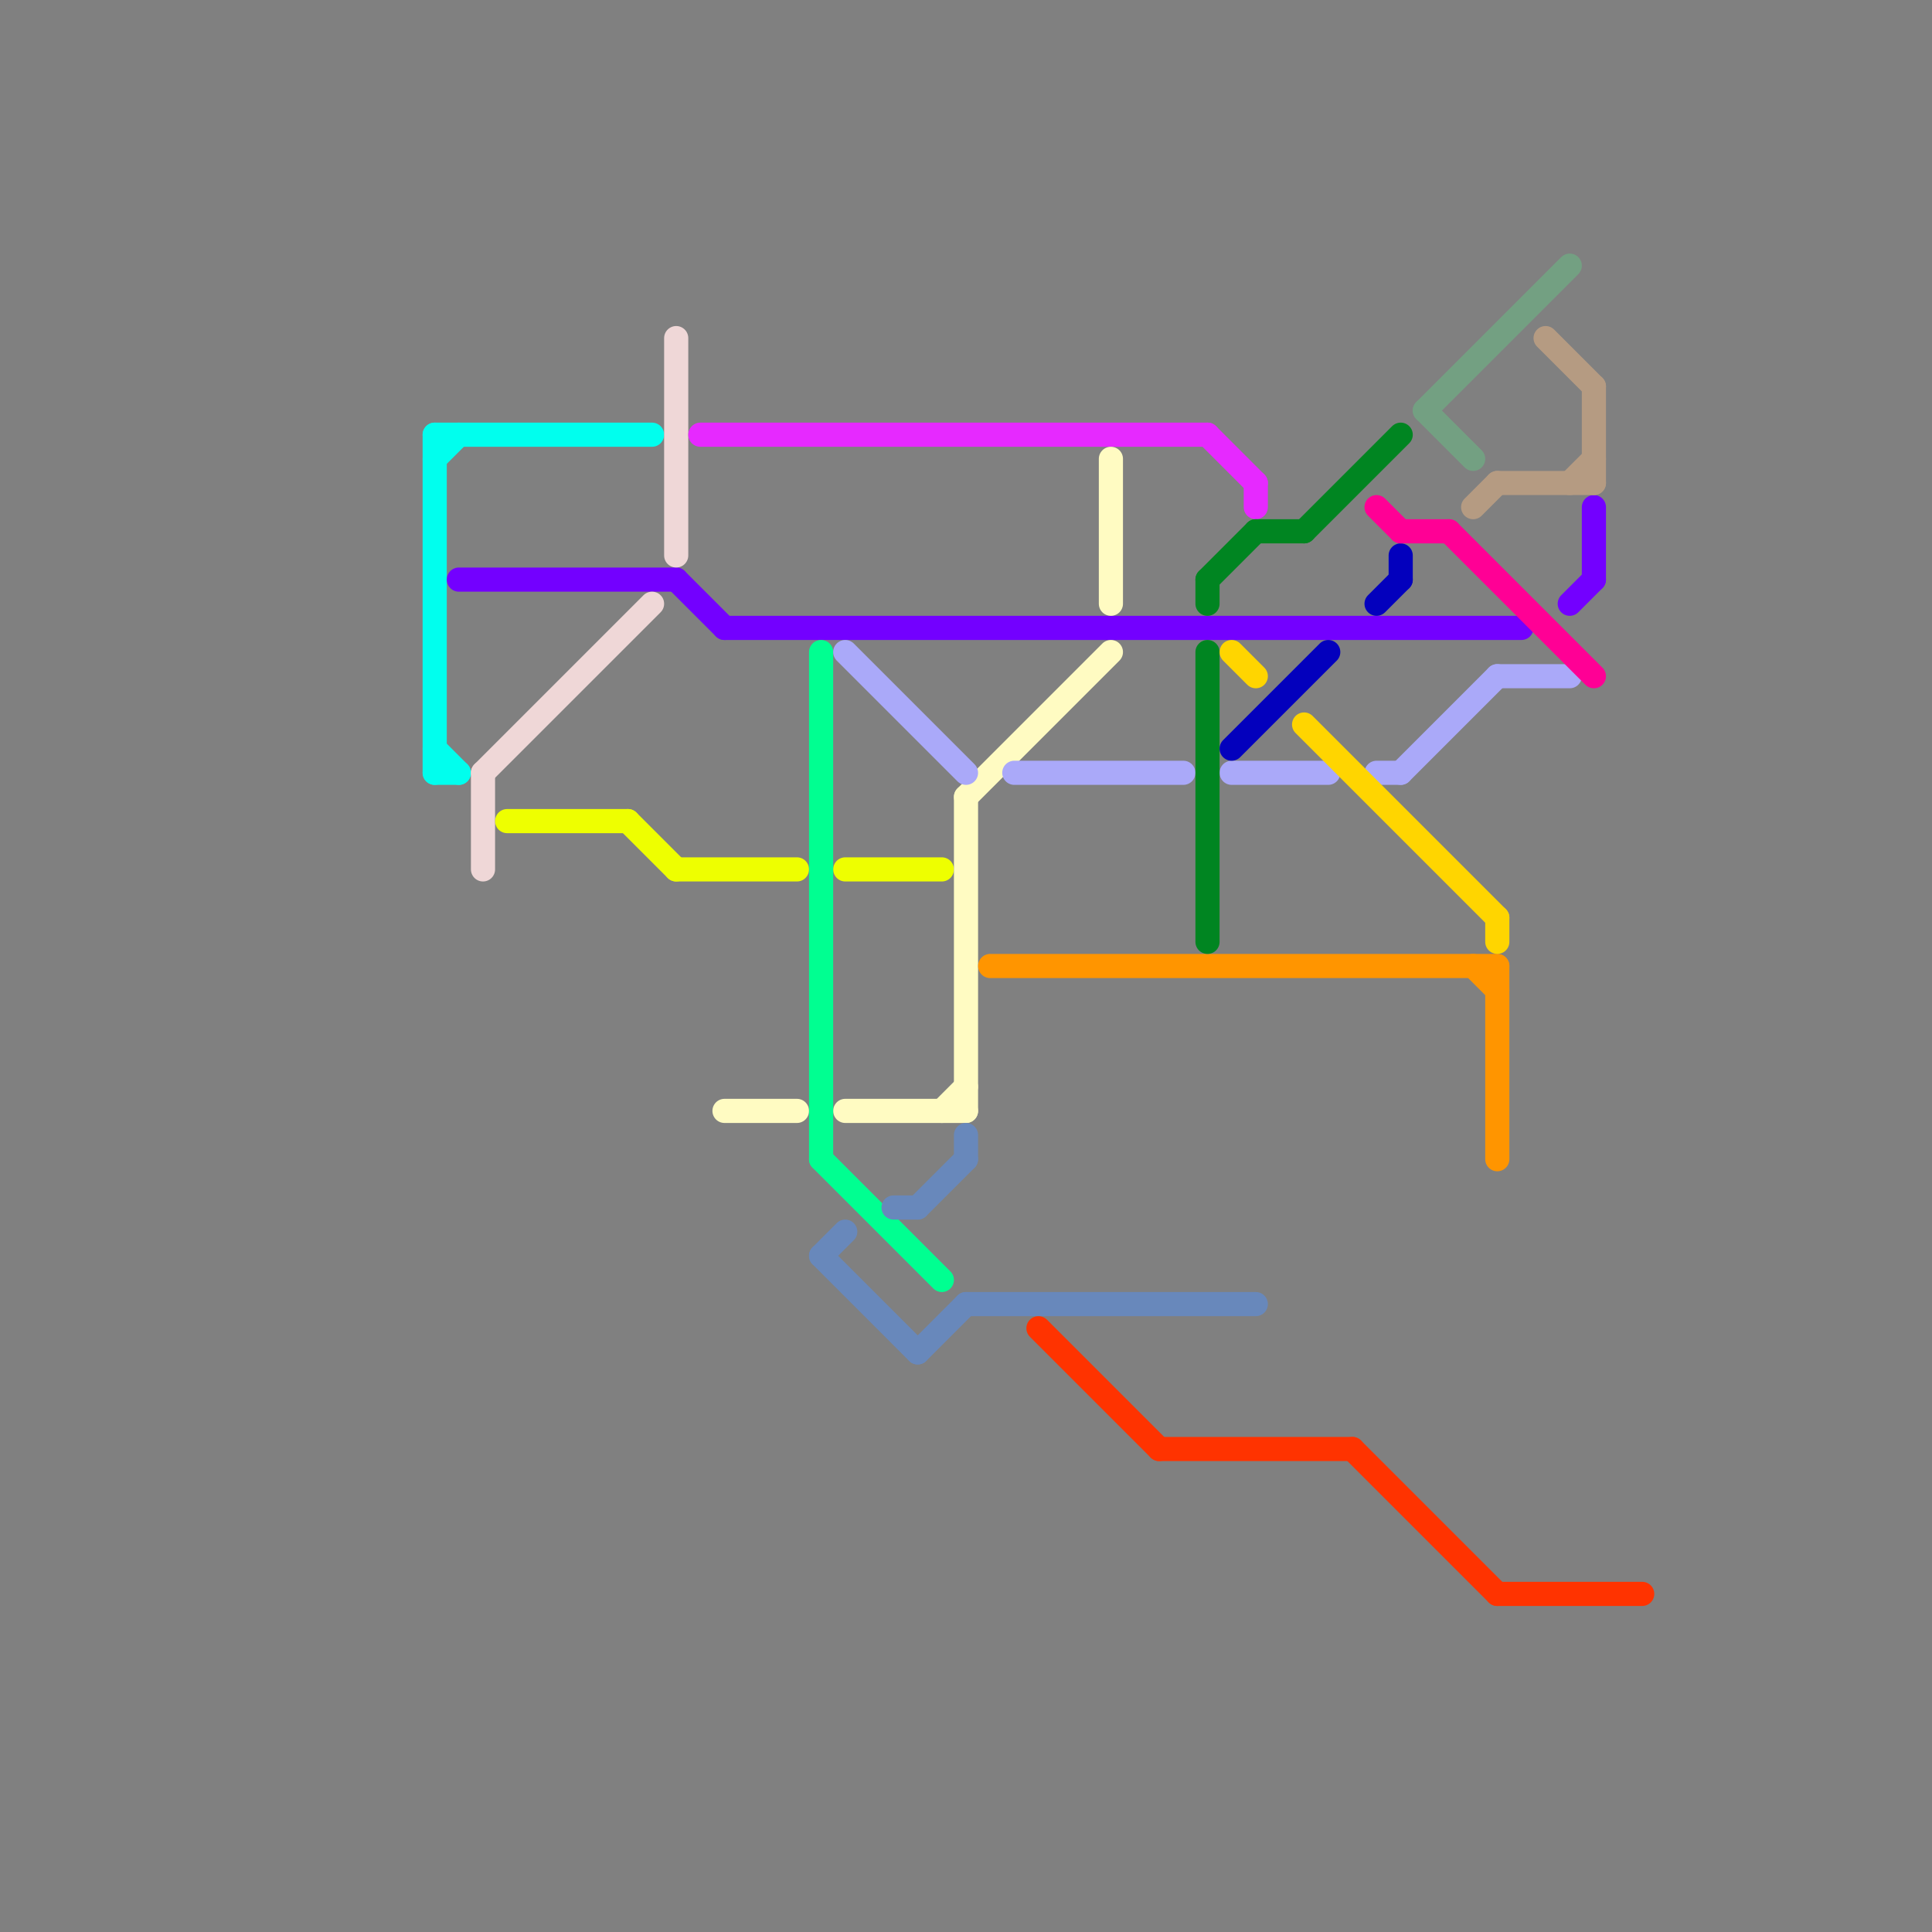 
<svg version="1.1" xmlns="http://www.w3.org/2000/svg" viewBox="0 0 80 80">
<rect x="0" y="0" width="80" height="80" fill="#808080" stroke="none"/>
<style>text { font: 1px Helvetica; font-weight: 600; white-space: pre; dominant-baseline: central; } line { stroke-width: 1; fill: none; stroke-linecap: round; stroke-linejoin: round; } .c0 { stroke: #00ffee } .c1 { stroke: #7300ff } .c2 { stroke: #efd7d7 } .c3 { stroke: #eeff00 } .c4 { stroke: #e629ff } .c5 { stroke: #fffbc2 } .c6 { stroke: #00ff91 } .c7 { stroke: #6888bb } .c8 { stroke: #aaa9f9 } .c9 { stroke: #ff9500 } .c10 { stroke: #ff3300 } .c11 { stroke: #008521 } .c12 { stroke: #ffd500 } .c13 { stroke: #0300bd } .c14 { stroke: #ff0095 } .c15 { stroke: #73a082 } .c16 { stroke: #b59b82 }</style><defs><g id="wm-xf"><circle r="1.2" fill="#000"/><circle r="0.9" fill="#fff"/><circle r="0.6" fill="#000"/><circle r="0.3" fill="#fff"/></g><g id="wm"><circle r="0.6" fill="#000"/><circle r="0.3" fill="#fff"/></g></defs><line class="c0" x1="18" y1="18" x2="27" y2="18"/><line class="c0" x1="18" y1="19" x2="19" y2="18"/><line class="c0" x1="18" y1="31" x2="19" y2="32"/><line class="c0" x1="18" y1="18" x2="18" y2="32"/><line class="c0" x1="18" y1="32" x2="19" y2="32"/><line class="c1" x1="66" y1="21" x2="66" y2="24"/><line class="c1" x1="28" y1="24" x2="30" y2="26"/><line class="c1" x1="65" y1="25" x2="66" y2="24"/><line class="c1" x1="30" y1="26" x2="63" y2="26"/><line class="c1" x1="19" y1="24" x2="28" y2="24"/><line class="c2" x1="20" y1="32" x2="27" y2="25"/><line class="c2" x1="20" y1="32" x2="20" y2="36"/><line class="c2" x1="28" y1="14" x2="28" y2="23"/><line class="c3" x1="28" y1="36" x2="33" y2="36"/><line class="c3" x1="35" y1="36" x2="39" y2="36"/><line class="c3" x1="21" y1="34" x2="26" y2="34"/><line class="c3" x1="26" y1="34" x2="28" y2="36"/><line class="c4" x1="50" y1="18" x2="52" y2="20"/><line class="c4" x1="52" y1="20" x2="52" y2="21"/><line class="c4" x1="29" y1="18" x2="50" y2="18"/><line class="c5" x1="40" y1="33" x2="46" y2="27"/><line class="c5" x1="40" y1="33" x2="40" y2="46"/><line class="c5" x1="30" y1="46" x2="33" y2="46"/><line class="c5" x1="39" y1="46" x2="40" y2="45"/><line class="c5" x1="35" y1="46" x2="40" y2="46"/><line class="c5" x1="46" y1="19" x2="46" y2="25"/><line class="c6" x1="34" y1="27" x2="34" y2="48"/><line class="c6" x1="34" y1="48" x2="39" y2="53"/><line class="c7" x1="37" y1="50" x2="38" y2="50"/><line class="c7" x1="40" y1="47" x2="40" y2="48"/><line class="c7" x1="38" y1="56" x2="40" y2="54"/><line class="c7" x1="38" y1="50" x2="40" y2="48"/><line class="c7" x1="34" y1="52" x2="38" y2="56"/><line class="c7" x1="34" y1="52" x2="35" y2="51"/><line class="c7" x1="40" y1="54" x2="52" y2="54"/><line class="c8" x1="62" y1="28" x2="65" y2="28"/><line class="c8" x1="35" y1="27" x2="40" y2="32"/><line class="c8" x1="58" y1="32" x2="62" y2="28"/><line class="c8" x1="57" y1="32" x2="58" y2="32"/><line class="c8" x1="51" y1="32" x2="55" y2="32"/><line class="c8" x1="42" y1="32" x2="49" y2="32"/><line class="c9" x1="62" y1="40" x2="62" y2="48"/><line class="c9" x1="61" y1="40" x2="62" y2="41"/><line class="c9" x1="41" y1="40" x2="62" y2="40"/><line class="c10" x1="43" y1="55" x2="48" y2="60"/><line class="c10" x1="62" y1="66" x2="68" y2="66"/><line class="c10" x1="56" y1="60" x2="62" y2="66"/><line class="c10" x1="48" y1="60" x2="56" y2="60"/><line class="c11" x1="52" y1="22" x2="54" y2="22"/><line class="c11" x1="54" y1="22" x2="58" y2="18"/><line class="c11" x1="50" y1="24" x2="52" y2="22"/><line class="c11" x1="50" y1="27" x2="50" y2="39"/><line class="c11" x1="50" y1="24" x2="50" y2="25"/><line class="c12" x1="54" y1="30" x2="62" y2="38"/><line class="c12" x1="51" y1="27" x2="52" y2="28"/><line class="c12" x1="62" y1="38" x2="62" y2="39"/><line class="c13" x1="51" y1="31" x2="55" y2="27"/><line class="c13" x1="58" y1="23" x2="58" y2="24"/><line class="c13" x1="57" y1="25" x2="58" y2="24"/><line class="c14" x1="60" y1="22" x2="66" y2="28"/><line class="c14" x1="57" y1="21" x2="58" y2="22"/><line class="c14" x1="58" y1="22" x2="60" y2="22"/><line class="c15" x1="59" y1="17" x2="61" y2="19"/><line class="c15" x1="59" y1="17" x2="65" y2="11"/><line class="c16" x1="64" y1="14" x2="66" y2="16"/><line class="c16" x1="62" y1="20" x2="66" y2="20"/><line class="c16" x1="66" y1="16" x2="66" y2="20"/><line class="c16" x1="61" y1="21" x2="62" y2="20"/><line class="c16" x1="65" y1="20" x2="66" y2="19"/>
</svg>
